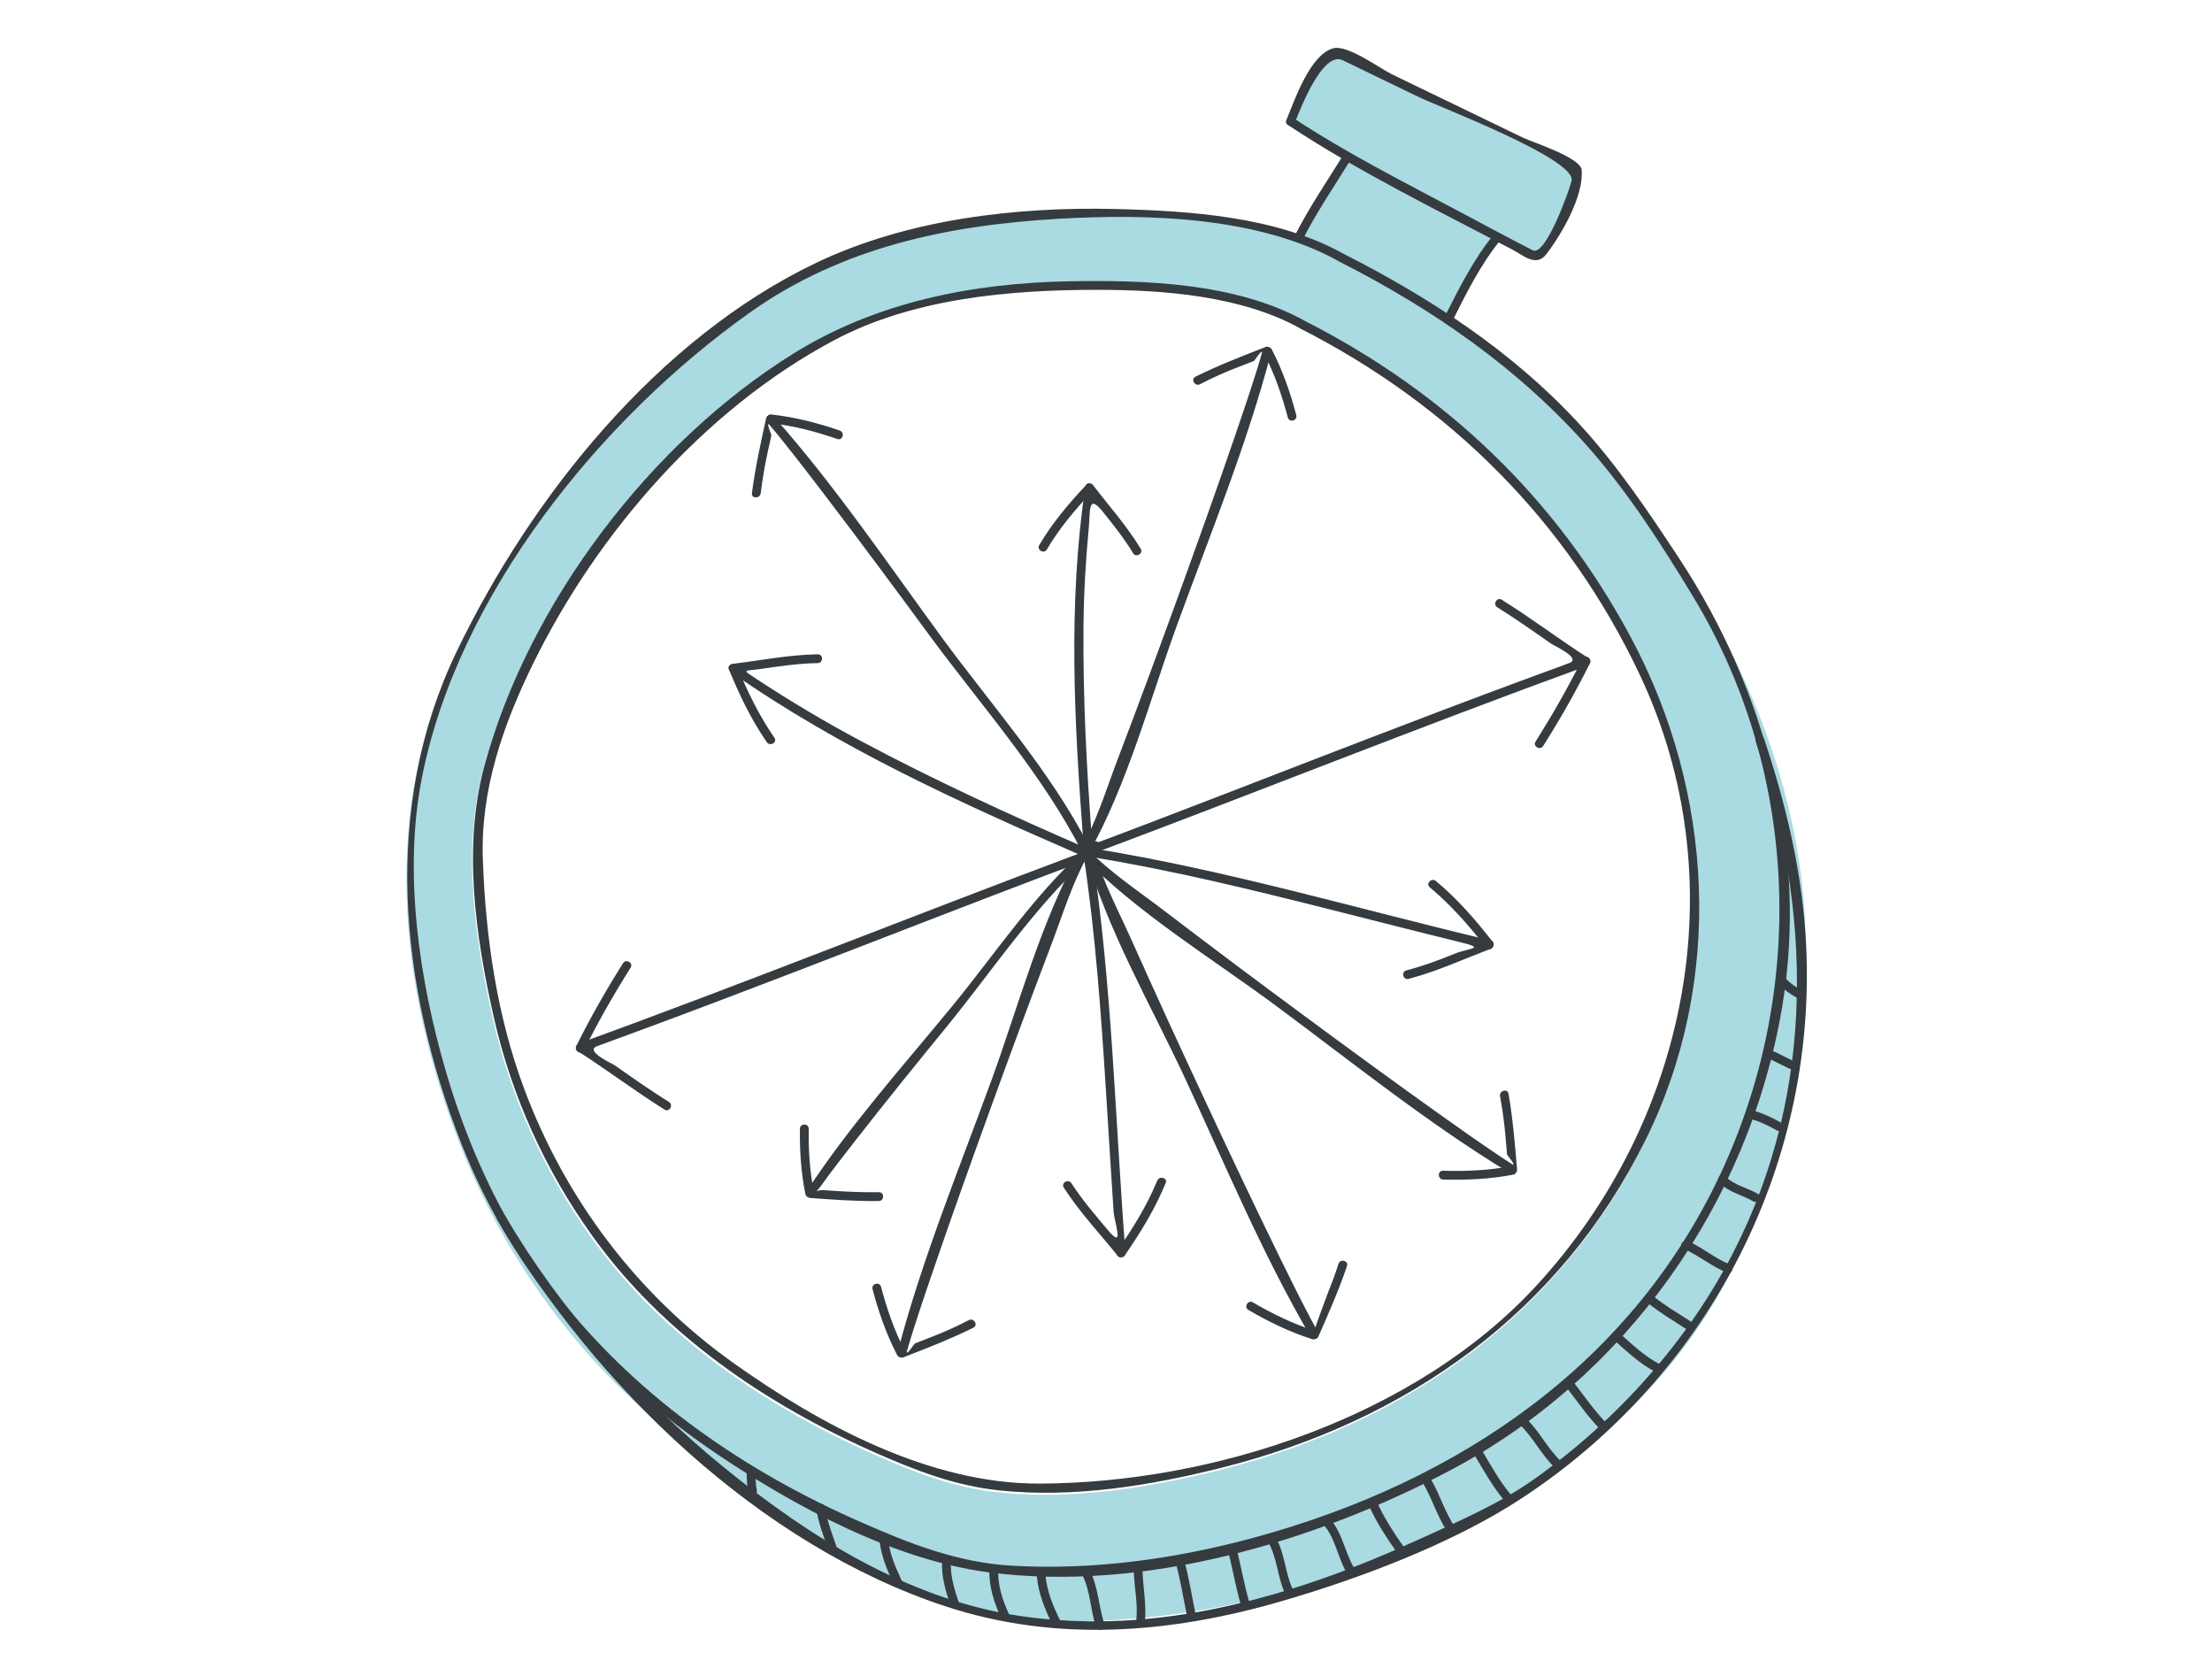 <?xml version="1.0" encoding="UTF-8" standalone="no"?>
<!-- Generator: Adobe Illustrator 15.1.0, SVG Export Plug-In . SVG Version: 6.00 Build 0)  -->
<!DOCTYPE svg  PUBLIC '-//W3C//DTD SVG 1.1//EN'  'http://www.w3.org/Graphics/SVG/1.1/DTD/svg11.dtd'>
<svg id="Layer_1" xmlns="http://www.w3.org/2000/svg" xml:space="preserve" height="200px" viewBox="0 0 264 200" width="264px" version="1.1" y="0px" x="0px" xmlns:xlink="http://www.w3.org/1999/xlink" enable-background="new 0 0 264 200">
	<g fill="#AADAE2">
		<path d="m153.23 38.412c0.105 0.058 0.213 0.117 0.318 0.176-0.12-0.063-0.23-0.121-0.32-0.176z"/>
		<path d="m152.52 38.024c-0.96-0.528-0.66-0.366 0 0z"/>
		<path d="m152.58 38.059c0.095 0.052 0.196 0.108 0.301 0.166-0.11-0.061-0.21-0.117-0.3-0.166z"/>
		<path d="m200.31 66.904c-3.778-5.742-7.532-11.333-12.23-16.386-4.416-4.748-9.448-8.845-14.824-12.443-0.638-0.426 5.073-9.74 5.073-9.74l5.917 2.291 4.583-10.462s-26.876-12.836-29.666-14.25c-0.075-0.038-5.418 8.125-5.418 8.125l7.084 4.511-5.754 9.671c-6.026-1.527-15.978-2.891-21.998-3.041-11.938-0.297-24.891 1.228-35.76 6.41-18.888 9.01-34.048 27.906-42.935 46.433-8.934 18.625-6.825 39.833 0.575 58.706 6.009 15.321 16.703 28.956 30.271 38.081 9.32 6.268 22.02 16.6 33.311 18.068 18.493 2.402 40.354-2.732 56.551-11.293 20.975-11.084 36.127-25.711 40.041-61.436 2.07-18.87-4.49-37.57-14.81-53.246zm-4.02 69.396c-10.24 20.646-28.484 33.539-50.604 39.098-8.563 2.152-17.736 3.643-26.583 2.695-5.278-0.564-9.982-2.389-14.798-4.523-13.08-5.797-25.278-14.09-33.709-25.842-5.585-7.785-9.619-16.646-11.74-26.001-2.183-9.63-3.76-20.432-1.135-30.125 5.25-19.384 19.847-38.582 36.883-49.176 9.878-6.143 21.355-8.404 32.911-8.616 9.073-0.166 19.869 0.184 28.046 4.691 16.859 8.565 30.117 21.203 39.027 37.889 9.85 18.451 11.09 40.947 1.69 59.897z"/>
	</g>
			<path d="m159.74 31.164c11.242 5.698 21.58 12.83 29.933 22.337 4.72 5.372 8.69 11.579 12.393 17.689 12.421 20.502 13.535 46.111 3.754 67.844-10.638 23.638-31.73 37.812-56.12 44.452-9.375 2.552-19.237 3.922-28.957 3.356-6.482-0.377-12.144-2.621-18.007-5.198-13.7-6.021-26.164-14.573-35.601-26.293-6.498-8.07-11.012-17.546-13.91-27.453-3.204-10.957-5.099-23.747-2.88-35.057 4.309-21.898 21.352-42.922 39.171-55.557 10.976-7.783 23.61-10.413 36.892-11.179 10.62-0.613 23.78-0.253 33.35 5.057 0.592 0.329 1.122-0.578 0.529-0.906-7.958-4.415-18.203-5.09-27.094-5.312-11.938-0.297-24.891 1.228-35.76 6.411-18.897 9.01-34.057 27.906-42.944 46.434-8.934 18.625-6.825 39.832 0.575 58.705 6.009 15.323 16.992 27.938 30.561 37.063 9.32 6.269 21.1 12.614 32.391 14.081 18.493 2.403 38.873-3.614 55.069-12.174 20.974-11.084 35.652-31.874 39.604-55.244 3.166-18.718-1.948-37.874-12.263-53.55-3.778-5.742-7.531-11.333-12.23-16.386-7.861-8.452-17.672-14.84-27.909-20.027-0.61-0.315-1.14 0.591-0.53 0.897z" fill="#363B3F"/>
			<path d="m209.53 88.445c6.717 20.125 7.223 41.517-2.517 60.727-5.458 10.765-13.874 20.135-23.655 27.162-4.336 3.116-9.265 5.201-14.108 7.415-14.829 6.778-31.031 11.505-47.438 9.104-13.269-1.942-25.176-9.399-35.382-17.716-10.305-8.396-19.441-18.647-26.183-30.115-0.343-0.584-1.25-0.056-0.906 0.529 11.661 19.84 31.307 38.838 53.491 46.138 13.254 4.362 26.901 3.233 40.127-0.611 9.498-2.763 20.441-6.903 28.615-12.253 22.646-14.823 35.786-40.504 33.894-67.576-0.551-7.877-2.433-15.613-4.926-23.083-0.21-0.62-1.23-0.346-1.01 0.298z" fill="#363B3F"/>
			<path d="m155.13 39.176c17.953 9.121 31.978 23.132 40.582 41.359 11.56 24.491 5.782 53.208-12.356 72.9-14.4 15.635-38.48 23.559-59.347 23.611-13.067 0.032-26.125-7.013-36.532-14.434-11.456-8.168-20.031-19.56-24.934-32.723-3.259-8.748-4.592-18.101-4.917-27.39-0.288-8.227 2.41-15.978 5.987-23.28 7.646-15.6 20.453-30.35 35.869-38.58 9.431-5.035 20.975-6.053 31.476-6.052 7.86 0 17.14 0.695 24.18 4.578 0.593 0.327 1.123-0.58 0.529-0.906-8.177-4.508-18.972-4.857-28.045-4.691-11.556 0.211-23.034 2.473-32.911 8.616-17.044 10.594-31.641 29.792-36.891 49.176-2.625 9.693-1.048 20.494 1.135 30.125 2.12 9.354 6.154 18.215 11.739 26 8.431 11.752 20.629 20.045 33.709 25.843 4.816 2.135 9.52 3.959 14.799 4.523 8.846 0.946 18.02-0.544 26.583-2.695 22.118-5.559 40.362-18.452 50.603-39.099 9.398-18.949 8.157-41.447-1.701-59.91-8.91-16.686-22.167-29.324-39.027-37.889-0.59-0.298-1.13 0.608-0.52 0.915z" fill="#363B3F"/>
			<path d="m155.53 28.485c1.612-3.168 3.62-6.115 5.49-9.132 0.358-0.577-0.551-1.104-0.906-0.53-1.871 3.017-3.878 5.964-5.49 9.132-0.3 0.602 0.6 1.134 0.91 0.53z" fill="#363B3F"/>
			<path d="m173.3 38.389c1.649-3.28 3.399-6.832 5.735-9.683 0.426-0.519-0.313-1.267-0.742-0.742-2.399 2.927-4.205 6.525-5.899 9.895-0.3 0.603 0.6 1.135 0.9 0.53z" fill="#363B3F"/>
			<path d="m154.53 14.632c0.756-1.833 3.351-8.603 5.745-7.434 3.008 1.468 6.025 2.918 9.039 4.374 2.532 1.223 18.848 7.416 18.252 10.008-0.25 1.092-3.104 9.068-4.624 8.292-2.82-1.44-5.611-2.938-8.405-4.428-6.807-3.631-13.802-7.151-20.248-11.405-0.566-0.375-1.092 0.535-0.529 0.906 8.461 5.584 17.731 10.121 26.702 14.82 1.354 0.709 2.874 2.149 4.083 0.577 1.825-2.374 4.473-6.913 4.226-10.054-0.117-1.492-5.87-3.31-7.002-3.858-5.209-2.525-10.423-5.04-15.636-7.559-1.406-0.68-5.318-3.575-7.01-3.11-2.784 0.766-4.641 6.251-5.604 8.591-0.26 0.627 0.76 0.897 1.01 0.28z" fill="#363B3F"/>
			<path d="m129.87 101.96c4.728-8.398 7.387-18.556 10.679-27.563 3.89-10.643 8.292-21.374 11.164-32.351 0.093-0.355-0.257-0.797-0.646-0.646-2.838 1.106-5.653 2.198-8.385 3.549-0.607 0.3-0.075 1.206 0.529 0.906 1.542-0.8 3.126-1.507 4.753-2.122 0.568-0.223 1.138-0.445 1.707-0.667 0.837-1.19 1.122-1.407 0.854-0.649-0.212 0.765-0.453 1.522-0.69 2.28-0.727 2.315-1.512 4.612-2.296 6.908-2.216 6.486-4.529 12.938-6.863 19.382-2.363 6.523-4.768 13.031-7.24 19.513-1.378 3.613-2.569 7.55-4.473 10.933-0.33 0.59 0.58 1.11 0.91 0.53z" fill="#363B3F"/>
			<path d="m150.88 42.226c1.261 2.445 2.116 4.942 2.819 7.597 0.173 0.654 1.186 0.376 1.012-0.279-0.727-2.744-1.622-5.322-2.925-7.848-0.31-0.602-1.22-0.071-0.9 0.53z" fill="#363B3F"/>
			<path d="m128.98 101.43c-4.729 8.396-7.388 18.556-10.68 27.563-3.89 10.643-8.292 21.374-11.165 32.352-0.093 0.354 0.258 0.797 0.646 0.646 2.839-1.105 5.654-2.196 8.386-3.549 0.607-0.3 0.075-1.206-0.53-0.906-1.542 0.801-3.126 1.508-4.753 2.123-0.569 0.223-1.138 0.445-1.707 0.667-0.837 1.19-1.122 1.407-0.854 0.649 0.211-0.766 0.452-1.522 0.69-2.28 0.727-2.314 1.512-4.611 2.296-6.907 2.215-6.486 4.529-12.938 6.863-19.382 2.363-6.523 4.768-13.031 7.24-19.514 1.378-3.612 2.569-7.55 4.473-10.932 0.31-0.59-0.59-1.12-0.92-0.53z" fill="#363B3F"/>
			<path d="m107.97 161.16c-1.262-2.445-2.116-4.943-2.82-7.598-0.173-0.654-1.187-0.376-1.013 0.279 0.728 2.744 1.623 5.323 2.926 7.848 0.3 0.6 1.21 0.07 0.9-0.53z" fill="#363B3F"/>
			<path d="m129.04 102.06c6.698 6.914 15.702 12.362 23.391 18.071 9.097 6.754 18.134 14.025 27.842 19.9 0.32 0.194 0.823-0.051 0.79-0.453-0.253-3.034-0.503-6.051-1.021-9.053-0.114-0.666-1.126-0.383-1.012 0.279 0.313 1.707 0.539 3.426 0.68 5.155 0.051 0.608 0.103 1.217 0.154 1.826 0.888 1.126 1.01 1.455 0.366 0.986-0.674-0.42-1.331-0.866-1.989-1.31-2.013-1.355-3.992-2.761-5.97-4.165-5.589-3.968-11.117-8.021-16.631-12.091-5.582-4.12-11.138-8.275-16.649-12.489-3.065-2.343-6.508-4.614-9.208-7.4-0.46-0.49-1.21 0.26-0.74 0.74z" fill="#363B3F"/>
			<path d="m180.31 139.17c-2.703 0.512-5.335 0.619-8.079 0.539-0.678-0.02-0.676 1.031 0 1.051 2.839 0.082 5.566-0.049 8.358-0.578 0.67-0.12 0.38-1.13-0.28-1.01z" fill="#363B3F"/>
			<path d="m129.54 101.7c2.589 9.283 7.889 18.35 11.925 27.048 4.769 10.278 9.238 20.982 14.964 30.778 0.182 0.312 0.742 0.373 0.906 0 1.226-2.786 2.449-5.55 3.427-8.436 0.218-0.644-0.796-0.917-1.012-0.279-0.352 1.118-0.753 2.218-1.202 3.3-0.246 0.632-1.577 4.251-1.548 4.303-0.392-0.69-0.756-1.397-1.123-2.101-1.121-2.152-2.189-4.332-3.257-6.511-3.017-6.154-5.939-12.354-8.842-18.563-2.938-6.284-5.836-12.588-8.667-18.922-1.581-3.535-3.515-7.152-4.559-10.896-0.18-0.65-1.19-0.37-1.01 0.28z" fill="#363B3F"/>
			<path d="m156.89 158.8c-2.619-0.839-4.991-2-7.363-3.381-0.586-0.342-1.114 0.566-0.529 0.906 2.453 1.429 4.907 2.62 7.613 3.486 0.65 0.2 0.92-0.81 0.28-1.02z" fill="#363B3F"/>
			<path d="m130.43 100.55c-6.399 5.333-11.535 13.13-16.789 19.526-5.896 7.177-12.282 14.305-17.375 22.096-0.233 0.356 0.081 0.763 0.453 0.79 2.728 0.199 5.437 0.405 8.174 0.361 0.676-0.012 0.677-1.062 0-1.051-2.188 0.035-4.348-0.083-6.53-0.24-1.155-0.084-1.184 0.615-0.3-0.624 1.297-1.819 2.682-3.578 4.056-5.339 3.557-4.562 7.201-9.055 10.859-13.534 5.678-6.954 11.255-15.46 18.194-21.243 0.52-0.45-0.23-1.19-0.74-0.76z" fill="#363B3F"/>
			<path d="m97.13 142.2c-0.498-2.502-0.646-4.945-0.611-7.491 0.009-0.678-1.041-0.677-1.05 0-0.036 2.642 0.133 5.178 0.648 7.771 0.133 0.66 1.145 0.38 1.013-0.28z" fill="#363B3F"/>
			<path d="m130.03 101.1c-4.498-8.87-11.726-16.984-17.578-24.967-6.509-8.879-12.813-18.213-20.136-26.458-0.257-0.29-0.794-0.144-0.877 0.231-0.656 2.975-1.305 5.93-1.697 8.951-0.087 0.67 0.964 0.662 1.05 0 0.209-1.724 0.503-3.432 0.88-5.125 0.131-0.597 0.262-1.194 0.393-1.791-0.5-1.308-0.516-1.647-0.047-1.019 0.52 0.601 1.015 1.222 1.513 1.84 1.677 2.083 3.299 4.211 4.921 6.337 4.204 5.511 8.331 11.082 12.436 16.667 6.073 8.26 13.578 16.676 18.236 25.862 0.3 0.61 1.21 0.08 0.9-0.53z" fill="#363B3F"/>
			<path d="m92.062 50.511c2.732 0.309 5.281 0.99 7.878 1.878 0.643 0.22 0.916-0.795 0.279-1.013-2.688-0.919-5.332-1.596-8.157-1.915-0.674-0.076-0.667 0.975-0.001 1.05z" fill="#363B3F"/>
			<path d="m129.56 102.2c19.989-7.479 39.797-15.428 59.854-22.731 0.427-0.156 0.525-0.703 0.125-0.959-3.489-2.238-6.792-4.748-10.31-6.943-0.576-0.36-1.103 0.549-0.529 0.906 2.2 1.374 4.315 2.861 6.438 4.351 0.316 0.223 3.705 1.739 2.132 2.311-1.82 0.663-3.638 1.334-5.455 2.006-6.203 2.292-12.384 4.645-18.558 7.015-11.324 4.347-22.615 8.781-33.977 13.033-0.63 0.23-0.36 1.25 0.28 1.01z" fill="#363B3F"/>
			<path d="m188.85 78.621c-1.705 3.428-3.538 6.633-5.577 9.872-0.362 0.575 0.547 1.102 0.906 0.53 2.04-3.239 3.872-6.444 5.577-9.872 0.3-0.604-0.61-1.136-0.91-0.53z" fill="#363B3F"/>
			<path d="m128.98 101.78c-19.99 7.478-39.797 15.428-59.854 22.73-0.427 0.155-0.525 0.702-0.125 0.959 3.49 2.237 6.793 4.747 10.309 6.943 0.576 0.36 1.103-0.549 0.53-0.906-2.2-1.374-4.316-2.862-6.438-4.352-0.317-0.224-3.705-1.738-2.132-2.312 1.82-0.662 3.638-1.334 5.455-2.006 6.204-2.291 12.384-4.645 18.558-7.014 11.324-4.348 22.615-8.782 33.977-13.032 0.63-0.24 0.36-1.25-0.28-1.01z" fill="#363B3F"/>
			<path d="m69.686 125.35c1.705-3.428 3.537-6.632 5.577-9.871 0.362-0.574-0.547-1.101-0.906-0.529-2.04 3.238-3.873 6.442-5.577 9.871-0.301 0.6 0.604 1.14 0.906 0.53z" fill="#363B3F"/>
			<path d="m129.43 101.11c-9.022-3.917-17.955-8.024-26.636-12.653-4.293-2.289-8.475-4.775-12.537-7.452-1.782-1.174-1.432-0.898 0.389-1.157 2.324-0.331 4.6-0.682 6.953-0.717 0.676-0.01 0.677-1.06 0-1.05-3.413 0.051-6.719 0.72-10.102 1.13-0.52 0.063-0.714 0.663-0.265 0.978 12.856 9.023 27.31 15.594 41.668 21.827 0.61 0.26 1.15-0.64 0.53-0.91z" fill="#363B3F"/>
			<path d="m86.988 79.876c1.284 3.087 2.621 5.934 4.533 8.694 0.382 0.552 1.293 0.028 0.906-0.53-1.86-2.686-3.175-5.435-4.426-8.443-0.257-0.616-1.273-0.346-1.013 0.279z" fill="#363B3F"/>
			<path d="m130.23 102.27c9.703 1.579 19.249 3.925 28.774 6.328 5.113 1.29 10.219 2.604 15.341 3.857 3.135 0.768 0.905 0.672-0.815 1.385-1.872 0.775-3.728 1.448-5.689 1.963-0.654 0.171-0.377 1.184 0.279 1.012 3.376-0.884 6.518-2.351 9.776-3.576 0.453-0.17 0.546-0.883 0-1.012-15.77-3.744-31.369-8.363-47.387-10.969-0.65-0.1-0.94 0.91-0.27 1.02z" fill="#363B3F"/>
			<path d="m178.13 112.36c-2.082-2.653-4.154-5.051-6.752-7.221-0.516-0.431-1.263 0.308-0.742 0.742 2.597 2.17 4.67 4.567 6.752 7.221 0.41 0.54 1.15-0.21 0.74-0.74z" fill="#363B3F"/>
			<path d="m130.33 100.27c-0.643-8.472-1.086-16.948-1.018-25.447 0.032-3.966 0.261-7.924 0.637-11.871 0.185-1.94-0.136-4.128 1.674-1.879 1.293 1.608 2.541 3.175 3.611 4.94 0.351 0.578 1.259 0.05 0.906-0.53-1.642-2.708-3.722-5.027-5.646-7.537-0.235-0.308-0.883-0.384-0.959 0.125-2.091 13.953-1.318 28.188-0.255 42.198 0.05 0.67 1.1 0.67 1.05 0z" fill="#363B3F"/>
			<path d="m129.67 57.838c-2.137 2.28-4.038 4.503-5.633 7.203-0.345 0.584 0.563 1.112 0.906 0.53 1.548-2.621 3.396-4.779 5.469-6.991 0.46-0.493-0.28-1.237-0.75-0.742z" fill="#363B3F"/>
			<path d="m129.32 102.03c1.443 9.506 2.104 19.1 2.71 28.689 0.292 4.613 0.563 9.228 0.875 13.839 0.096 1.406 1.384 4.692-0.685 2.231-1.532-1.823-3.05-3.579-4.349-5.587-0.366-0.566-1.275-0.041-0.906 0.529 1.896 2.934 4.275 5.457 6.462 8.171 0.284 0.353 0.93 0.066 0.896-0.371-1.235-15.93-1.59-31.963-3.99-47.781-0.1-0.66-1.11-0.38-1.01 0.28z" fill="#363B3F"/>
			<path d="m134.25 149.8c1.919-2.786 3.577-5.489 4.876-8.625 0.26-0.626-0.757-0.896-1.012-0.279-1.263 3.048-2.906 5.668-4.771 8.375-0.39 0.55 0.52 1.07 0.9 0.52z" fill="#363B3F"/>
			<path d="m97.439 180.14c0.274 1.739 0.914 3.323 1.478 4.979 0.217 0.637 1.231 0.363 1.013-0.279-0.564-1.655-1.203-3.239-1.478-4.979-0.106-0.67-1.118-0.39-1.013 0.28z" fill="#363B3F"/>
			<path d="m104.96 183.42c0.066 2.052 0.929 3.93 1.765 5.769 0.28 0.616 1.185 0.082 0.906-0.529-0.755-1.663-1.561-3.383-1.622-5.239-0.02-0.68-1.07-0.68-1.05 0z" fill="#363B3F"/>
			<path d="m112.44 186.38c-0.095 1.829 0.434 3.508 1.007 5.222 0.214 0.639 1.228 0.365 1.013-0.279-0.543-1.625-1.06-3.206-0.97-4.942 0.04-0.67-1.01-0.67-1.05 0z" fill="#363B3F"/>
			<path d="m118.09 187.23c-0.096 2.101 0.556 4.021 1.414 5.911 0.279 0.616 1.184 0.082 0.906-0.529-0.782-1.727-1.357-3.465-1.27-5.382 0.03-0.67-1.02-0.67-1.05 0z" fill="#363B3F"/>
			<path d="m123.74 188.08c0.198 2.099 0.98 4.003 1.906 5.876 0.3 0.607 1.205 0.075 0.906-0.529-0.838-1.697-1.582-3.444-1.762-5.347-0.08-0.67-1.13-0.68-1.06 0z" fill="#363B3F"/>
			<path d="m129.17 187.92c0.966 1.942 0.964 4.188 1.64 6.227 0.212 0.64 1.226 0.365 1.013-0.279-0.708-2.135-0.733-4.439-1.747-6.477-0.29-0.61-1.2-0.07-0.9 0.53z" fill="#363B3F"/>
			<path d="m135.31 187.37c0.038 2.054 0.569 4.125 0.277 6.177-0.095 0.662 0.917 0.947 1.012 0.279 0.309-2.163-0.199-4.294-0.238-6.456-0.01-0.67-1.06-0.68-1.05 0z" fill="#363B3F"/>
			<path d="m140.32 186.48c0.593 2.155 0.927 4.356 1.385 6.541 0.139 0.662 1.15 0.382 1.012-0.279-0.458-2.185-0.791-4.386-1.385-6.541-0.17-0.66-1.18-0.38-1 0.28z" fill="#363B3F"/>
			<path d="m146.58 185.11c0.539 2.174 0.928 4.386 1.553 6.539 0.188 0.648 1.201 0.372 1.012-0.279-0.624-2.152-1.013-4.365-1.553-6.539-0.17-0.65-1.18-0.37-1.01 0.28z" fill="#363B3F"/>
			<path d="m151.29 183.92c1.153 1.883 1.147 4.222 2.07 6.211 0.284 0.614 1.189 0.08 0.906-0.529-0.926-1.998-0.904-4.308-2.07-6.211-0.36-0.58-1.27-0.05-0.91 0.53z" fill="#363B3F"/>
			<path d="m157.96 181.96c1.41 1.544 1.689 3.902 2.741 5.681 0.344 0.583 1.252 0.055 0.906-0.529-1.104-1.869-1.412-4.26-2.905-5.894-0.46-0.51-1.2 0.24-0.74 0.74z" fill="#363B3F"/>
			<path d="m163.52 179.97c0.871 1.88 1.997 3.576 3.182 5.27 0.385 0.551 1.296 0.026 0.906-0.529-1.185-1.694-2.311-3.39-3.182-5.27-0.29-0.62-1.19-0.08-0.91 0.53z" fill="#363B3F"/>
			<path d="m169.92 177.14c1.056 1.833 1.64 3.883 2.823 5.646 0.375 0.56 1.285 0.034 0.906-0.529-1.184-1.765-1.768-3.814-2.823-5.646-0.34-0.58-1.25-0.05-0.91 0.53z" fill="#363B3F"/>
			<path d="m175.94 173.57c1.139 1.908 2.214 3.864 3.658 5.563 0.439 0.517 1.178-0.229 0.742-0.742-1.384-1.628-2.403-3.524-3.494-5.351-0.35-0.58-1.26-0.05-0.91 0.53z" fill="#363B3F"/>
			<path d="m181.29 169.91c1.68 1.561 2.646 3.709 4.328 5.27 0.495 0.46 1.239-0.281 0.742-0.742-1.681-1.56-2.646-3.708-4.328-5.27-0.49-0.46-1.23 0.28-0.74 0.74z" fill="#363B3F"/>
			<path d="m186.9 165.48c1.354 1.757 2.617 3.602 4.175 5.188 0.475 0.484 1.217-0.259 0.742-0.742-1.496-1.524-2.71-3.289-4.011-4.976-0.41-0.53-1.32-0.01-0.91 0.53z" fill="#363B3F"/>
			<path d="m192.49 159.8c1.592 1.377 3.157 2.925 5.048 3.893 0.602 0.309 1.133-0.598 0.529-0.906-1.814-0.929-3.307-2.407-4.835-3.729-0.52-0.44-1.26 0.3-0.75 0.75z" fill="#363B3F"/>
			<path d="m196.58 155.42c1.546 1.265 3.263 2.248 4.925 3.346 0.566 0.375 1.092-0.535 0.529-0.906-1.585-1.047-3.237-1.976-4.712-3.182-0.51-0.43-1.26 0.31-0.74 0.74z" fill="#363B3F"/>
			<path d="m200.92 149.01c1.823 0.805 3.355 2.119 5.207 2.876 0.627 0.257 0.897-0.76 0.279-1.012-1.763-0.722-3.217-2.003-4.957-2.771-0.61-0.28-1.15 0.63-0.53 0.9z" fill="#363B3F"/>
			<path d="m205.19 141.16c1.181 1.123 2.687 1.417 4.062 2.205 0.588 0.338 1.117-0.57 0.529-0.906-1.279-0.733-2.753-1-3.849-2.041-0.49-0.46-1.23 0.28-0.74 0.75z" fill="#363B3F"/>
			<path d="m208.95 133.54c1.109 0.296 2.126 0.796 3.121 1.358 0.59 0.334 1.119-0.573 0.529-0.906-1.07-0.606-2.179-1.146-3.371-1.464-0.65-0.18-0.93 0.83-0.28 1.01z" fill="#363B3F"/>
			<path d="m211.07 126.34c0.978 0.381 1.866 0.946 2.846 1.326 0.632 0.246 0.903-0.77 0.279-1.012-0.978-0.38-1.867-0.946-2.846-1.326-0.63-0.25-0.9 0.77-0.28 1.01z" fill="#363B3F"/>
			<path d="m212.22 117.32c0.644 0.759 1.399 1.278 2.257 1.769 0.588 0.337 1.117-0.57 0.529-0.906-0.786-0.45-1.454-0.908-2.044-1.604-0.45-0.52-1.19 0.22-0.75 0.74z" fill="#363B3F"/>
			<path d="m89.109 175.48c0 0.902 0.034 1.775 0.206 2.663 0.129 0.664 1.141 0.382 1.013-0.279-0.154-0.794-0.168-1.577-0.169-2.384 0-0.67-1.05-0.67-1.05 0z" fill="#363B3F"/>
</svg>
